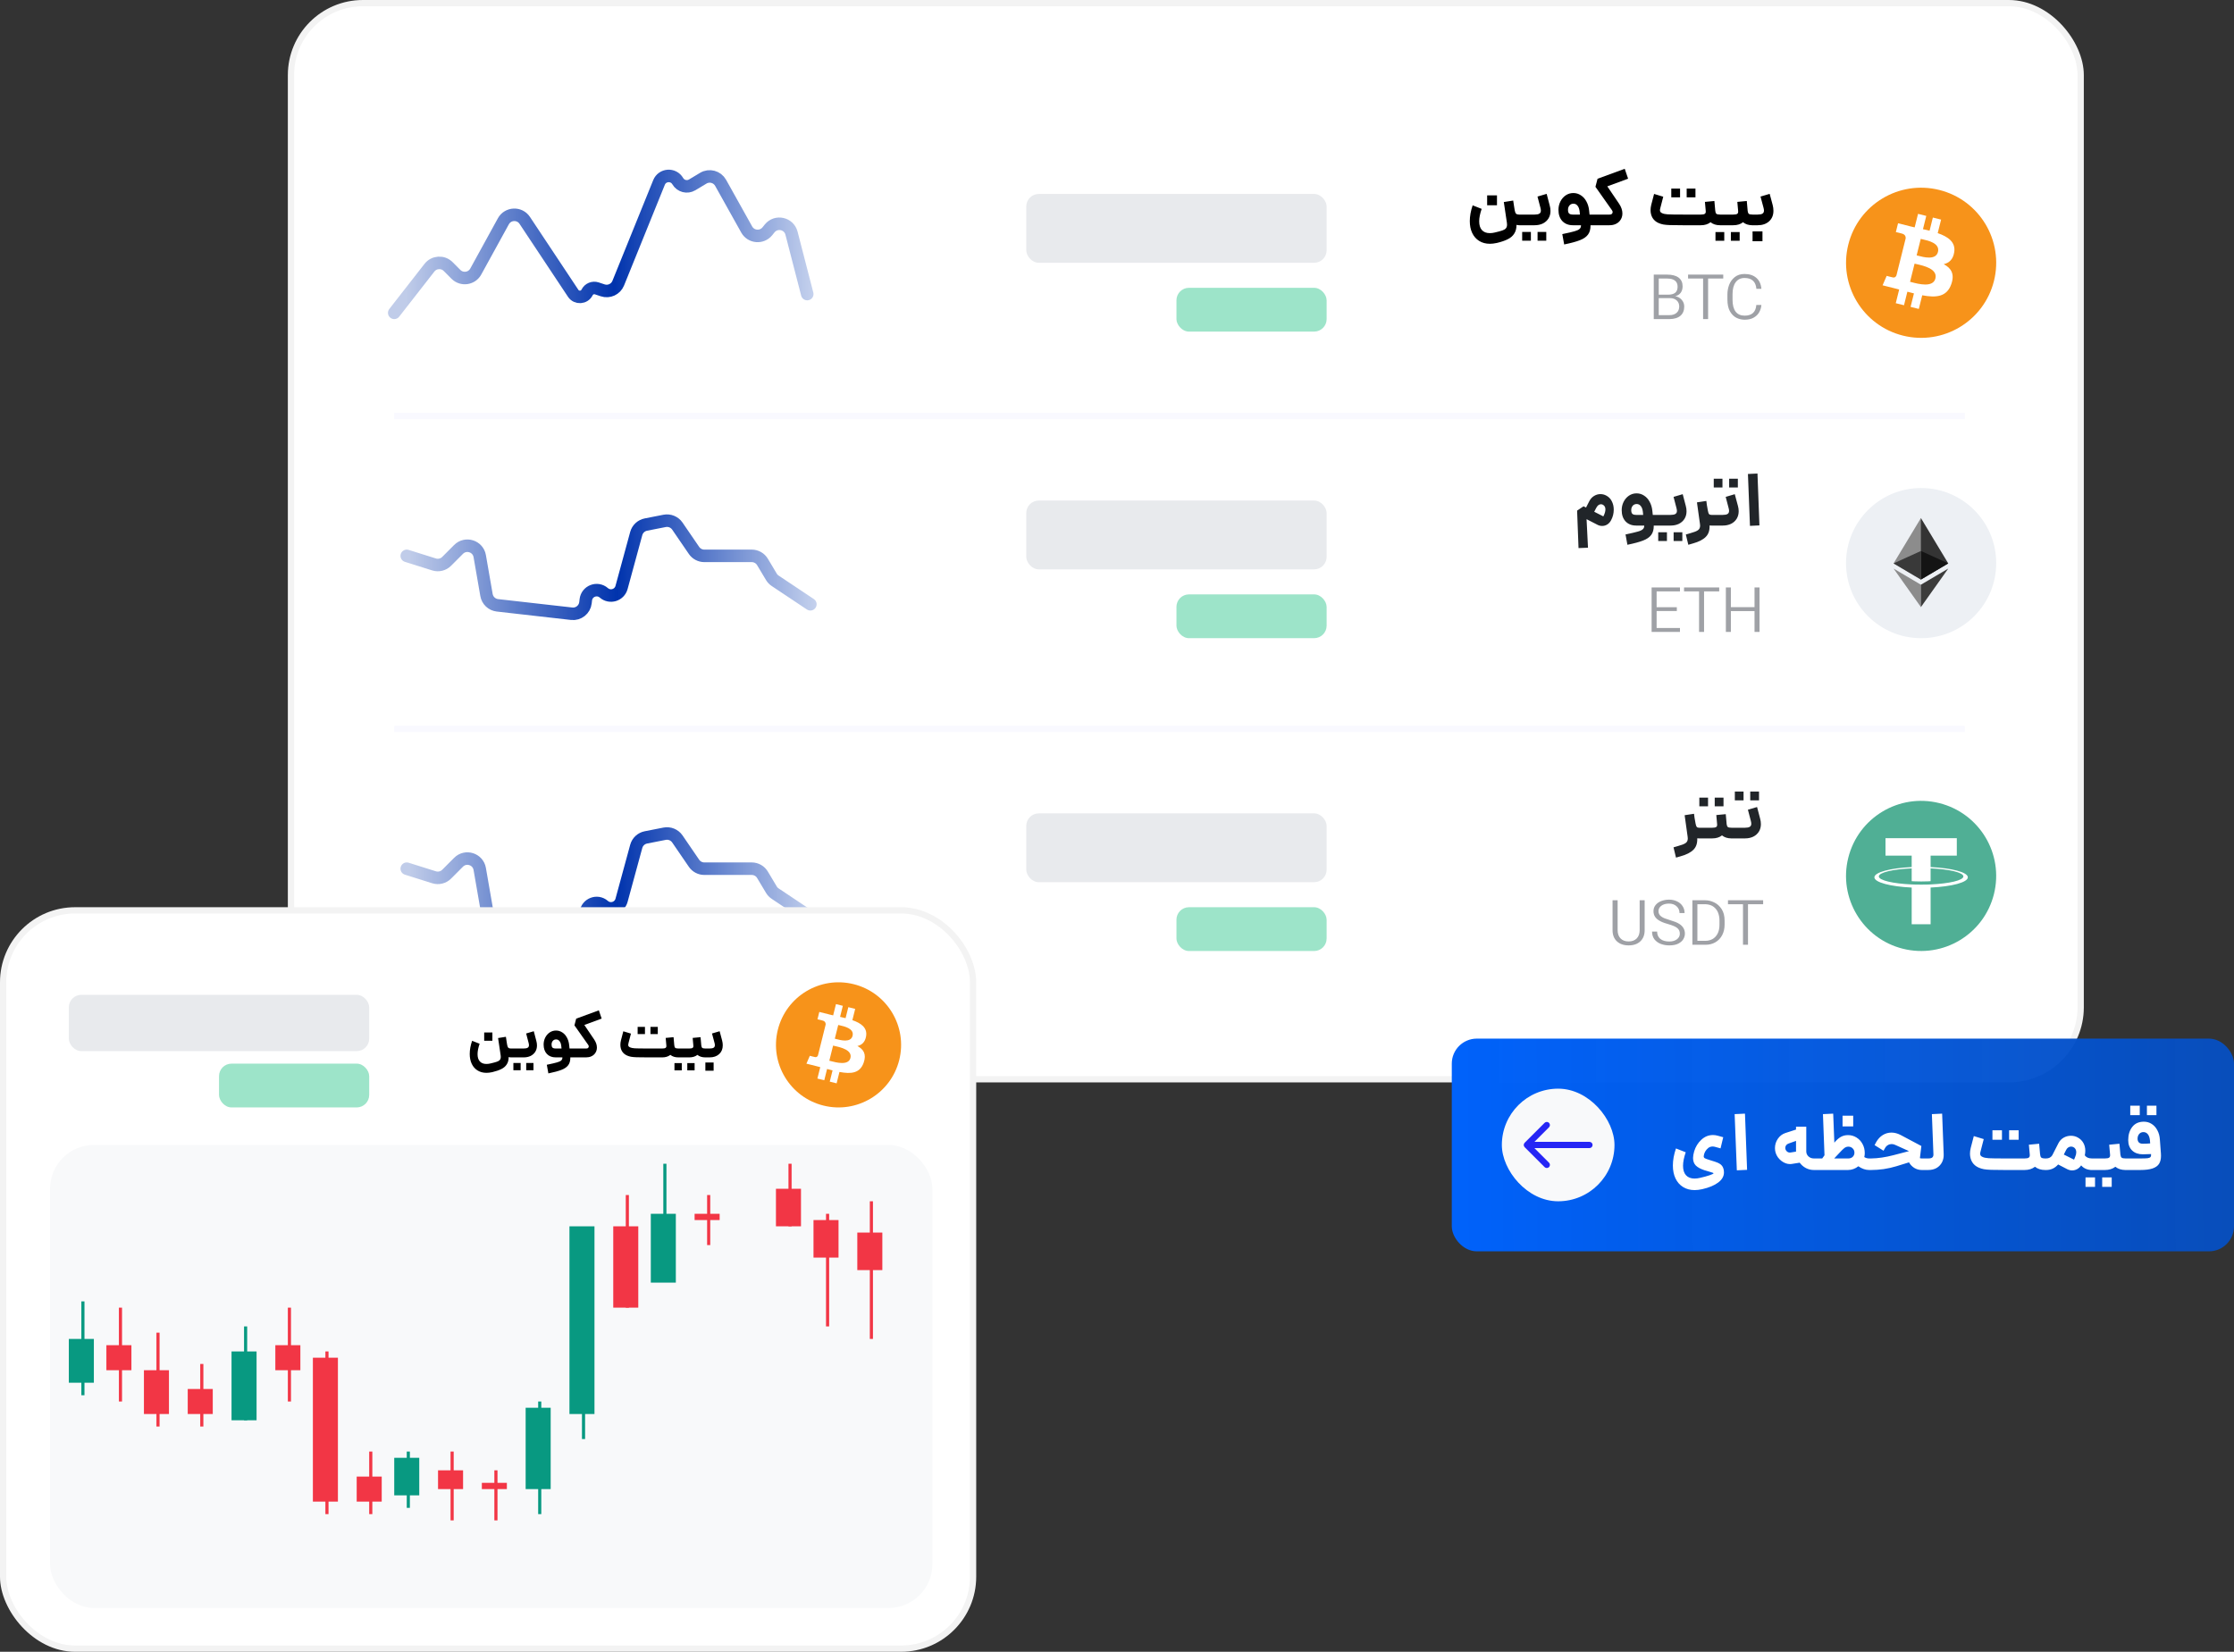 <svg width="357" height="264" viewBox="0 0 357 264" fill="none" xmlns="http://www.w3.org/2000/svg">
<rect x="0" y="0" width="357" height="264" fill="#333333" stroke="none"/>
<rect x="46" width="287" height="173" rx="12" fill="white"/>
<rect x="46.5" y="0.5" width="286" height="172" rx="11.5" stroke="black" stroke-opacity="0.05"/>
<path d="M63 50L68.625 42.787C69.365 41.838 70.769 41.752 71.618 42.604L72.858 43.848C73.8 44.792 75.385 44.568 76.027 43.399L80.439 35.37C81.163 34.052 83.027 33.974 83.858 35.227L91.596 46.881C92.143 47.705 93.378 47.627 93.817 46.74V46.74C94.101 46.165 94.766 45.888 95.374 46.092L96.31 46.404C97.311 46.739 98.401 46.237 98.797 45.258L105.314 29.165C105.835 27.876 107.611 27.751 108.308 28.953V28.953C108.776 29.76 109.814 30.028 110.614 29.547L112.384 28.484C113.352 27.902 114.609 28.237 115.16 29.223L119.325 36.681C120.015 37.917 121.736 38.065 122.626 36.964L122.993 36.51C124.026 35.232 126.074 35.676 126.485 37.267L129 47" stroke="url(#paint0_linear_3747_5317)" stroke-width="2" stroke-linecap="round"/>
<path d="M242.786 36C242.65 36 242.502 35.98 242.342 35.94C242.342 36.5 242.222 36.964 241.982 37.332C241.75 37.708 241.406 38.008 240.95 38.232C240.494 38.464 239.91 38.664 239.198 38.832C238.782 38.92 238.414 38.964 238.094 38.964C237.438 38.964 236.866 38.812 236.378 38.508C235.898 38.212 235.526 37.788 235.262 37.236C235.006 36.692 234.878 36.06 234.878 35.34C234.878 34.548 235.03 33.708 235.334 32.82L236.774 33.384C236.51 34.152 236.378 34.816 236.378 35.376C236.378 35.984 236.522 36.448 236.81 36.768C237.106 37.096 237.526 37.26 238.07 37.26C238.342 37.26 238.606 37.228 238.862 37.164C239.414 37.036 239.814 36.928 240.062 36.84C240.318 36.76 240.51 36.648 240.638 36.504C240.766 36.36 240.83 36.16 240.83 35.904C240.83 35.84 240.822 35.736 240.806 35.592L240.314 32.292L241.814 32.052L241.934 32.856L242.054 33.6C242.102 33.864 242.174 34.048 242.27 34.152C242.374 34.248 242.53 34.296 242.738 34.296H243.074L243.17 35.148L243.074 36H242.786ZM237.65 31.224H239.222V32.808H237.65V31.224ZM242.948 34.296H245.24C245.576 34.296 245.824 34.248 245.984 34.152C246.152 34.056 246.236 33.892 246.236 33.66C246.236 33.532 246.212 33.38 246.164 33.204L245.696 31.416L247.16 30.984L247.652 32.856C247.732 33.144 247.772 33.432 247.772 33.72C247.772 34.176 247.664 34.576 247.448 34.92C247.232 35.264 246.932 35.532 246.548 35.724C246.164 35.908 245.728 36 245.24 36H242.948V34.296ZM243.248 37.068H244.64V38.472H243.248V37.068ZM245.708 37.068H247.1V38.472H245.708V37.068ZM249.659 37.416C250.595 37.224 251.251 37.072 251.627 36.96C252.003 36.856 252.267 36.732 252.419 36.588C252.579 36.452 252.655 36.256 252.647 36H251.363C250.659 36 250.095 35.78 249.671 35.34C249.255 34.892 249.047 34.292 249.047 33.54C249.047 33.068 249.147 32.628 249.347 32.22C249.555 31.804 249.839 31.472 250.199 31.224C250.567 30.976 250.975 30.852 251.423 30.852C251.863 30.852 252.263 30.972 252.623 31.212C252.991 31.444 253.287 31.772 253.511 32.196C253.743 32.612 253.887 33.088 253.943 33.624L254.015 34.296H254.699L254.795 35.148L254.699 36H254.663H254.171C254.179 36.632 254.043 37.132 253.763 37.5C253.491 37.868 253.063 38.164 252.479 38.388C251.895 38.62 251.055 38.848 249.959 39.072L249.659 37.416ZM250.571 33.54C250.571 33.804 250.627 33.996 250.739 34.116C250.859 34.236 251.067 34.296 251.363 34.296H252.479L252.431 33.804C252.383 33.396 252.271 33.088 252.095 32.88C251.927 32.664 251.711 32.556 251.447 32.556C251.175 32.556 250.959 32.652 250.799 32.844C250.647 33.028 250.571 33.26 250.571 33.54ZM254.585 34.296H257.213C257.373 34.296 257.485 34.268 257.549 34.212C257.653 34.124 257.705 34.02 257.705 33.9C257.705 33.796 257.669 33.696 257.597 33.6L254.957 29.856L255.293 28.572L259.637 26.976L260.177 28.56L256.853 29.784L258.749 32.58C259.093 33.1 259.265 33.612 259.265 34.116C259.265 34.564 259.133 34.952 258.869 35.28C258.693 35.504 258.461 35.68 258.173 35.808C257.893 35.936 257.565 36 257.189 36H254.585V34.296ZM268.912 36C268.008 36 267.328 35.992 266.872 35.976C266.424 35.96 266.068 35.928 265.804 35.88C265.548 35.832 265.3 35.756 265.06 35.652C264.636 35.468 264.312 35.196 264.088 34.836C263.872 34.476 263.764 34.06 263.764 33.588C263.764 33.316 263.8 33.036 263.872 32.748L264.328 30.996L265.792 31.44L265.324 33.252C265.284 33.396 265.264 33.512 265.264 33.6C265.264 33.72 265.296 33.82 265.36 33.9C265.424 33.972 265.524 34.036 265.66 34.092C265.828 34.172 266.112 34.228 266.512 34.26C266.912 34.284 267.732 34.296 268.972 34.296H271.804C272.108 34.296 272.316 34.256 272.428 34.176C272.548 34.096 272.6 33.96 272.584 33.768V33.744L272.452 32.268L273.964 32.124L274.096 33.6V33.624C274.12 33.896 274.18 34.076 274.276 34.164C274.38 34.252 274.58 34.296 274.876 34.296H275.008L275.104 35.148L275.008 36H274.876C274.252 36 273.744 35.84 273.352 35.52C272.944 35.84 272.428 36 271.804 36H268.972H268.912ZM267.076 30.144H268.48V31.536H267.076V30.144ZM269.536 30.144H270.94V31.536H269.536V30.144ZM274.87 34.296H276.982C277.294 34.296 277.506 34.256 277.618 34.176C277.73 34.096 277.778 33.96 277.762 33.768V33.744L277.63 32.268L279.142 32.124L279.274 33.6V33.672C279.306 33.928 279.37 34.096 279.466 34.176C279.57 34.256 279.766 34.296 280.054 34.296L280.15 35.148L280.054 36C279.43 36 278.926 35.84 278.542 35.52C278.134 35.84 277.614 36 276.982 36H274.87V34.296ZM274.138 37.092H275.542V38.484H274.138V37.092ZM276.598 37.092H278.002V38.484H276.598V37.092ZM279.932 34.296H280.88C281.224 34.296 281.476 34.248 281.636 34.152C281.804 34.056 281.888 33.888 281.888 33.648C281.888 33.528 281.864 33.38 281.816 33.204L281.336 31.416L282.8 30.984L283.28 32.772C283.36 33.084 283.4 33.388 283.4 33.684C283.4 34.388 283.168 34.952 282.704 35.376C282.24 35.792 281.632 36 280.88 36H279.932V34.296ZM280.064 36.984H281.648V38.556H280.064V36.984Z" fill="black"/>
<path d="M318.641 44.903C317.039 51.331 310.527 55.244 304.098 53.641C297.671 52.038 293.759 45.526 295.362 39.098C296.964 32.669 303.475 28.756 309.903 30.359C316.332 31.962 320.244 38.474 318.641 44.903L318.641 44.903H318.641Z" fill="#F7931A"/>
<path fill-rule="evenodd" clip-rule="evenodd" d="M312.293 40.289C312.532 38.692 311.316 37.834 309.654 37.261L310.193 35.098L308.876 34.77L308.351 36.876C308.005 36.79 307.649 36.709 307.296 36.628L307.825 34.508L306.509 34.18L305.969 36.342C305.683 36.277 305.401 36.212 305.128 36.145L305.13 36.138L303.314 35.684L302.964 37.091C302.964 37.091 303.941 37.315 303.92 37.328C304.453 37.462 304.55 37.815 304.534 38.094L303.919 40.559C303.956 40.568 304.004 40.581 304.056 40.603L304.018 40.593L304.018 40.593C303.986 40.585 303.952 40.577 303.917 40.568L303.056 44.02C302.991 44.182 302.825 44.426 302.453 44.333C302.466 44.352 301.496 44.094 301.496 44.094L300.842 45.602L302.555 46.029C302.743 46.076 302.928 46.124 303.112 46.172L303.112 46.172C303.24 46.206 303.368 46.239 303.494 46.271L302.949 48.459L304.265 48.787L304.804 46.623C305.164 46.72 305.512 46.81 305.854 46.895L305.316 49.049L306.633 49.377L307.178 47.194C309.423 47.619 311.111 47.447 311.822 45.416C312.395 43.781 311.793 42.838 310.612 42.223C311.473 42.024 312.121 41.459 312.293 40.289L312.293 40.289L312.293 40.289ZM309.284 44.508C308.911 46.008 306.563 45.388 305.488 45.104C305.392 45.079 305.305 45.056 305.232 45.038L305.955 42.139C306.045 42.161 306.154 42.186 306.279 42.214L306.279 42.214C307.39 42.463 309.667 42.974 309.284 44.508H309.284ZM306.502 40.869C307.397 41.108 309.351 41.629 309.692 40.266H309.692C310.039 38.871 308.14 38.451 307.213 38.245C307.108 38.222 307.016 38.202 306.941 38.183L306.286 40.812C306.348 40.828 306.42 40.847 306.502 40.869Z" fill="white"/>
<path d="M264.275 51V43.89H266.395C267.208 43.89 267.825 44.05 268.245 44.37C268.672 44.69 268.885 45.153 268.885 45.76C268.885 46.173 268.782 46.52 268.575 46.8C268.368 47.073 268.078 47.253 267.705 47.34C268.125 47.413 268.468 47.603 268.735 47.91C269.008 48.217 269.145 48.577 269.145 48.99C269.145 49.63 268.942 50.123 268.535 50.47C268.128 50.817 267.542 50.993 266.775 51H264.275ZM266.765 50.37C267.258 50.37 267.645 50.247 267.925 50C268.205 49.753 268.345 49.413 268.345 48.98C268.345 48.587 268.212 48.267 267.945 48.02C267.678 47.773 267.322 47.65 266.875 47.65H265.075V50.37H266.765ZM266.525 47.1C267.058 47.1 267.452 46.997 267.705 46.79C267.958 46.577 268.085 46.253 268.085 45.82C268.085 45.4 267.948 45.08 267.675 44.86C267.402 44.633 266.988 44.52 266.435 44.52H265.075V47.1H266.525ZM275.38 44.52H272.96V51H272.16V44.52H269.76V43.89H275.38V44.52ZM281.476 48.74C281.443 49.153 281.33 49.537 281.136 49.89C280.943 50.243 280.65 50.533 280.256 50.76C279.87 50.987 279.383 51.1 278.796 51.1C278.343 51.1 277.91 51 277.496 50.8C277.083 50.593 276.736 50.25 276.456 49.77C276.183 49.283 276.046 48.647 276.046 47.86V47.04C276.046 46.533 276.136 46.033 276.316 45.54C276.503 45.04 276.803 44.623 277.216 44.29C277.63 43.957 278.153 43.79 278.786 43.79C279.56 43.79 280.183 43.993 280.656 44.4C281.136 44.807 281.41 45.393 281.476 46.16H280.676C280.576 45.007 279.946 44.43 278.786 44.43C278.173 44.43 277.7 44.657 277.366 45.11C277.033 45.563 276.866 46.197 276.866 47.01V47.91C276.866 48.757 277.033 49.393 277.366 49.82C277.7 50.24 278.176 50.45 278.796 50.45C279.956 50.45 280.58 49.88 280.666 48.74H281.476Z" fill="#9FA1A6"/>
<line x1="314.002" y1="66.5" x2="63" y2="66.5" stroke="#2626F5" stroke-opacity="0.03"/>
<line x1="314.002" y1="116.5" x2="63" y2="116.5" stroke="#2626F5" stroke-opacity="0.03"/>
<rect x="164" y="31" width="48" height="11" rx="2" fill="#E8EAED"/>
<path d="M65 88.842L69.359 90.214C70.071 90.438 70.849 90.247 71.376 89.718L73.275 87.814C74.419 86.665 76.384 87.285 76.662 88.883L77.743 95.103C77.895 95.978 78.606 96.648 79.489 96.748L91.351 98.092C92.444 98.216 93.432 97.432 93.56 96.34L93.615 95.864C93.778 94.471 95.436 93.83 96.494 94.752V94.752C97.465 95.597 98.985 95.137 99.324 93.895L101.673 85.276C101.873 84.543 102.472 83.986 103.218 83.84L106.208 83.253C106.992 83.1 107.792 83.427 108.244 84.086L110.904 87.972C111.277 88.516 111.895 88.842 112.555 88.842H120.132C120.836 88.842 121.488 89.212 121.849 89.816L123.268 92.191C123.421 92.447 123.628 92.665 123.876 92.829L129.5 96.579" stroke="url(#paint1_linear_3747_5317)" stroke-width="2" stroke-linecap="round"/>
<circle cx="307" cy="90" r="12" fill="#EDF0F4"/>
<path d="M306.968 82.801L306.872 83.125V92.533L306.968 92.629L311.335 90.047L306.968 82.801Z" fill="#343434"/>
<path d="M306.967 82.801L302.6 90.047L306.967 92.629V88.062V82.801Z" fill="#8C8C8C"/>
<path d="M306.967 93.455L306.914 93.521V96.872L306.967 97.029L311.337 90.875L306.967 93.455Z" fill="#3C3C3B"/>
<path d="M306.967 97.029V93.455L302.6 90.875L306.967 97.029Z" fill="#8C8C8C"/>
<path d="M306.967 92.629L311.334 90.048L306.967 88.062V92.629Z" fill="#141414"/>
<path d="M302.6 90.048L306.967 92.629V88.062L302.6 90.048Z" fill="#393939"/>
<path d="M252.026 81.612L253.058 80.916L253.454 81.12L253.982 80.088C254.166 79.736 254.414 79.464 254.726 79.272C255.046 79.072 255.386 78.972 255.746 78.972C256.09 78.972 256.406 79.052 256.694 79.212C257.078 79.412 257.37 79.712 257.57 80.112C257.778 80.512 257.882 80.96 257.882 81.456C257.882 82.064 257.738 82.632 257.45 83.16C257.298 83.448 257.094 83.672 256.838 83.832C256.59 83.984 256.322 84.06 256.034 84.06C255.778 84.06 255.538 84.004 255.314 83.892L253.538 82.98L253.766 87.54L252.254 87.6L252.026 81.612ZM256.13 82.488C256.162 82.512 256.182 82.528 256.19 82.536C256.206 82.536 256.226 82.516 256.25 82.476C256.45 82.076 256.55 81.72 256.55 81.408C256.55 81.072 256.418 80.828 256.154 80.676C256.05 80.62 255.946 80.592 255.842 80.592C255.53 80.592 255.27 80.8 255.062 81.216L254.762 81.792L256.13 82.488ZM259.764 85.416C260.7 85.224 261.356 85.072 261.732 84.96C262.108 84.856 262.372 84.732 262.524 84.588C262.684 84.452 262.76 84.256 262.752 84H261.468C260.764 84 260.2 83.78 259.776 83.34C259.36 82.892 259.152 82.292 259.152 81.54C259.152 81.068 259.252 80.628 259.452 80.22C259.66 79.804 259.944 79.472 260.304 79.224C260.672 78.976 261.08 78.852 261.528 78.852C261.968 78.852 262.368 78.972 262.728 79.212C263.096 79.444 263.392 79.772 263.616 80.196C263.848 80.612 263.992 81.088 264.048 81.624L264.12 82.296H264.804L264.9 83.148L264.804 84H264.768H264.276C264.284 84.632 264.148 85.132 263.868 85.5C263.596 85.868 263.168 86.164 262.584 86.388C262 86.62 261.16 86.848 260.064 87.072L259.764 85.416ZM260.676 81.54C260.676 81.804 260.732 81.996 260.844 82.116C260.964 82.236 261.172 82.296 261.468 82.296H262.584L262.536 81.804C262.488 81.396 262.376 81.088 262.2 80.88C262.032 80.664 261.816 80.556 261.552 80.556C261.28 80.556 261.064 80.652 260.904 80.844C260.752 81.028 260.676 81.26 260.676 81.54ZM264.69 82.296H266.982C267.318 82.296 267.566 82.248 267.726 82.152C267.894 82.056 267.978 81.892 267.978 81.66C267.978 81.532 267.954 81.38 267.906 81.204L267.438 79.416L268.902 78.984L269.394 80.856C269.474 81.144 269.514 81.432 269.514 81.72C269.514 82.176 269.406 82.576 269.19 82.92C268.974 83.264 268.674 83.532 268.29 83.724C267.906 83.908 267.47 84 266.982 84H264.69V82.296ZM264.99 85.068H266.382V86.472H264.99V85.068ZM267.45 85.068H268.842V86.472H267.45V85.068ZM273.494 84C273.358 84 273.258 83.996 273.194 83.988C273.226 84.772 273.022 85.38 272.582 85.812C272.15 86.252 271.47 86.6 270.542 86.856L269.798 87.072L269.402 85.428L270.146 85.212C270.714 85.06 271.11 84.904 271.334 84.744C271.566 84.584 271.682 84.34 271.682 84.012C271.682 83.956 271.674 83.864 271.658 83.736L271.178 80.292L272.678 80.064L272.762 80.712C272.786 80.816 272.842 81.128 272.93 81.648C272.978 81.912 273.042 82.088 273.122 82.176C273.202 82.256 273.326 82.296 273.494 82.296H273.554L273.65 83.148L273.554 84H273.494ZM273.479 82.296H275.315C275.651 82.296 275.899 82.248 276.059 82.152C276.227 82.056 276.311 81.888 276.311 81.648C276.311 81.52 276.287 81.372 276.239 81.204L275.771 79.416L277.223 78.984L277.727 80.856C277.807 81.144 277.847 81.424 277.847 81.696C277.847 82.16 277.739 82.568 277.523 82.92C277.307 83.264 277.007 83.532 276.623 83.724C276.239 83.908 275.803 84 275.315 84H273.479V82.296ZM273.863 76.512H275.255V77.916H273.863V76.512ZM276.323 76.512H277.715V77.916H276.323V76.512ZM279.326 75.756L280.85 75.684L281.162 83.976L279.65 84.048L279.326 75.756Z" fill="#212529"/>
<path d="M263.933 93.89H268.463V94.52H264.733V97.05H267.963V97.66H264.733V100.37H268.463V101H263.933V93.89ZM274.735 94.52H272.315V101H271.515V94.52H269.115V93.89H274.735V94.52ZM275.799 93.89H276.599V97.04H280.379V93.89H281.179V101H280.379V97.67H276.599V101H275.799V93.89Z" fill="#9FA1A6"/>
<rect x="164" y="80" width="48" height="11" rx="2" fill="#E8EAED"/>
<rect opacity="0.4" x="188" y="95" width="24" height="7" rx="2" fill="#0ABB78"/>
<path d="M65 138.842L69.359 140.214C70.071 140.438 70.849 140.247 71.376 139.718L73.275 137.814C74.419 136.665 76.384 137.285 76.662 138.883L77.743 145.103C77.895 145.978 78.606 146.648 79.489 146.748L91.351 148.092C92.444 148.216 93.432 147.432 93.56 146.34L93.615 145.864C93.778 144.471 95.436 143.83 96.494 144.752V144.752C97.465 145.597 98.985 145.137 99.324 143.895L101.673 135.277C101.873 134.543 102.472 133.986 103.218 133.84L106.208 133.253C106.992 133.1 107.792 133.427 108.244 134.086L110.904 137.972C111.277 138.517 111.895 138.842 112.555 138.842H120.132C120.836 138.842 121.488 139.212 121.849 139.816L123.268 142.191C123.421 142.447 123.628 142.665 123.876 142.829L129.5 146.579" stroke="url(#paint2_linear_3747_5317)" stroke-width="2" stroke-linecap="round"/>
<path d="M318.638 142.901C317.036 149.328 310.524 153.24 304.095 151.637C297.668 150.035 293.756 143.524 295.359 137.097C296.961 130.669 303.473 126.757 309.9 128.359C316.329 129.961 320.241 136.473 318.638 142.901L318.638 142.901H318.638Z" fill="#50AF95"/>
<path fill-rule="evenodd" clip-rule="evenodd" d="M308.518 141.358C308.434 141.364 307.995 141.39 307.017 141.39C306.239 141.39 305.687 141.367 305.493 141.358C302.488 141.226 300.244 140.702 300.244 140.076C300.244 139.45 302.488 138.927 305.493 138.793V140.837C305.69 140.851 306.253 140.884 307.031 140.884C307.964 140.884 308.431 140.845 308.516 140.837V138.794C311.515 138.928 313.754 139.451 313.754 140.076C313.754 140.701 311.516 141.224 308.516 141.357L308.518 141.358ZM308.518 138.583V136.754H312.704V133.965H301.308V136.754H305.493V138.582C302.091 138.738 299.533 139.412 299.533 140.22C299.533 141.027 302.091 141.7 305.493 141.857V147.718H308.518V141.855C311.912 141.699 314.466 141.026 314.466 140.219C314.466 139.412 311.914 138.739 308.518 138.582L308.518 138.583Z" fill="white"/>
<path d="M271.526 134C271.39 134 271.29 133.996 271.226 133.988C271.258 134.772 271.054 135.38 270.614 135.812C270.182 136.252 269.502 136.6 268.574 136.856L267.83 137.072L267.434 135.428L268.178 135.212C268.746 135.06 269.142 134.904 269.366 134.744C269.598 134.584 269.714 134.34 269.714 134.012C269.714 133.956 269.706 133.864 269.69 133.736L269.21 130.292L270.71 130.064L270.794 130.712C270.818 130.816 270.874 131.128 270.962 131.648C271.01 131.912 271.074 132.088 271.154 132.176C271.234 132.256 271.358 132.296 271.526 132.296H271.586L271.682 133.148L271.586 134H271.526ZM271.51 132.296H273.622C273.934 132.296 274.146 132.256 274.258 132.176C274.37 132.096 274.418 131.96 274.402 131.768V131.744L274.27 130.268L275.782 130.124L275.914 131.6V131.672C275.946 131.928 276.01 132.096 276.106 132.176C276.21 132.256 276.406 132.296 276.694 132.296L276.79 133.148L276.694 134C276.07 134 275.566 133.84 275.182 133.52C274.774 133.84 274.254 134 273.622 134H271.51V132.296ZM271.558 127.484H272.95V128.876H271.558V127.484ZM274.018 127.484H275.422V128.876H274.018V127.484ZM276.573 132.296H278.865C279.201 132.296 279.449 132.248 279.609 132.152C279.777 132.056 279.861 131.892 279.861 131.66C279.861 131.532 279.837 131.38 279.789 131.204L279.321 129.416L280.785 128.984L281.277 130.856C281.357 131.144 281.397 131.432 281.397 131.72C281.397 132.176 281.289 132.576 281.073 132.92C280.857 133.264 280.557 133.532 280.173 133.724C279.789 133.908 279.353 134 278.865 134H276.573V132.296ZM277.233 126.512H278.625V127.916H277.233V126.512ZM279.693 126.512H281.097V127.916H279.693V126.512Z" fill="#212529"/>
<path d="M262.822 143.89V148.67C262.822 149.423 262.592 150.017 262.132 150.45C261.678 150.883 261.055 151.1 260.262 151.1C259.475 151.1 258.848 150.883 258.382 150.45C257.922 150.017 257.692 149.427 257.692 148.68V143.89H258.502V148.67C258.502 149.223 258.658 149.663 258.972 149.99C259.285 150.31 259.715 150.47 260.262 150.47C260.808 150.47 261.238 150.31 261.552 149.99C261.865 149.67 262.022 149.227 262.022 148.66V143.89H262.822ZM268.442 149.23C268.442 148.843 268.302 148.54 268.022 148.32C267.855 148.187 267.652 148.073 267.412 147.98C267.172 147.88 266.865 147.777 266.492 147.67C266.445 147.657 266.282 147.607 266.002 147.52C265.728 147.427 265.495 147.327 265.302 147.22C264.935 147.027 264.665 146.8 264.492 146.54C264.318 146.28 264.232 145.977 264.232 145.63C264.232 145.257 264.342 144.933 264.562 144.66C264.782 144.38 265.082 144.167 265.462 144.02C265.842 143.867 266.265 143.79 266.732 143.79C267.192 143.79 267.608 143.88 267.982 144.06C268.362 144.233 268.658 144.483 268.872 144.81C269.092 145.13 269.202 145.503 269.202 145.93H268.392C268.392 145.49 268.235 145.13 267.922 144.85C267.615 144.563 267.212 144.42 266.712 144.42C266.212 144.42 265.805 144.533 265.492 144.76C265.185 144.987 265.032 145.277 265.032 145.63C265.032 145.97 265.168 146.247 265.442 146.46C265.608 146.587 265.802 146.693 266.022 146.78C266.248 146.867 266.538 146.963 266.892 147.07C267.232 147.17 267.518 147.267 267.752 147.36C267.985 147.453 268.198 147.563 268.392 147.69C268.965 148.07 269.252 148.58 269.252 149.22C269.252 149.513 269.172 149.803 269.012 150.09C268.852 150.37 268.585 150.61 268.212 150.81C267.838 151.003 267.355 151.1 266.762 151.1C266.268 151.1 265.812 151.02 265.392 150.86C264.978 150.7 264.642 150.457 264.382 150.13C264.128 149.797 264.002 149.383 264.002 148.89H264.812C264.812 149.39 264.982 149.78 265.322 150.06C265.668 150.34 266.148 150.48 266.762 150.48C267.255 150.48 267.658 150.363 267.972 150.13C268.285 149.897 268.442 149.597 268.442 149.23ZM270.447 151V143.89H272.527C272.987 143.89 273.454 144.003 273.927 144.23C274.4 144.45 274.797 144.803 275.117 145.29C275.437 145.777 275.597 146.397 275.597 147.15V147.77C275.597 148.41 275.467 148.977 275.207 149.47C274.947 149.957 274.587 150.333 274.127 150.6C273.667 150.867 273.147 151 272.567 151H270.447ZM272.537 150.37C272.924 150.37 273.287 150.283 273.627 150.11C273.967 149.93 274.244 149.647 274.457 149.26C274.67 148.873 274.777 148.383 274.777 147.79V147.08C274.777 146.687 274.71 146.303 274.577 145.93C274.444 145.55 274.21 145.227 273.877 144.96C273.55 144.693 273.11 144.547 272.557 144.52H271.247V150.37H272.537ZM281.756 144.52H279.336V151H278.536V144.52H276.136V143.89H281.756V144.52Z" fill="#9FA1A6"/>
<rect x="164" y="130" width="48" height="11" rx="2" fill="#E8EAED"/>
<rect opacity="0.4" x="188" y="145" width="24" height="7" rx="2" fill="#0ABB78"/>
<rect opacity="0.4" x="188" y="46" width="24" height="7" rx="2" fill="#0ABB78"/>
<rect y="145" width="156" height="119" rx="12" fill="white"/>
<rect x="0.5" y="145.5" width="155" height="118" rx="11.5" stroke="black" stroke-opacity="0.05"/>
<path d="M81.655 169C81.541 169 81.418 168.983 81.285 168.95C81.285 169.417 81.185 169.803 80.985 170.11C80.791 170.423 80.505 170.673 80.125 170.86C79.745 171.053 79.258 171.22 78.665 171.36C78.318 171.433 78.011 171.47 77.745 171.47C77.198 171.47 76.721 171.343 76.315 171.09C75.915 170.843 75.605 170.49 75.385 170.03C75.171 169.577 75.065 169.05 75.065 168.45C75.065 167.79 75.191 167.09 75.445 166.35L76.645 166.82C76.425 167.46 76.315 168.013 76.315 168.48C76.315 168.987 76.435 169.373 76.675 169.64C76.921 169.913 77.271 170.05 77.725 170.05C77.951 170.05 78.171 170.023 78.385 169.97C78.845 169.863 79.178 169.773 79.385 169.7C79.598 169.633 79.758 169.54 79.865 169.42C79.971 169.3 80.025 169.133 80.025 168.92C80.025 168.867 80.018 168.78 80.005 168.66L79.595 165.91L80.845 165.71L80.945 166.38L81.045 167C81.085 167.22 81.145 167.373 81.225 167.46C81.311 167.54 81.441 167.58 81.615 167.58H81.895L81.975 168.29L81.895 169H81.655ZM77.375 165.02H78.685V166.34H77.375V165.02ZM81.79 167.58H83.7C83.98 167.58 84.186 167.54 84.32 167.46C84.46 167.38 84.53 167.243 84.53 167.05C84.53 166.943 84.51 166.817 84.47 166.67L84.08 165.18L85.3 164.82L85.71 166.38C85.776 166.62 85.81 166.86 85.81 167.1C85.81 167.48 85.72 167.813 85.54 168.1C85.36 168.387 85.11 168.61 84.79 168.77C84.47 168.923 84.106 169 83.7 169H81.79V167.58ZM82.04 169.89H83.2V171.06H82.04V169.89ZM84.09 169.89H85.25V171.06H84.09V169.89ZM87.382 170.18C88.162 170.02 88.709 169.893 89.022 169.8C89.336 169.713 89.556 169.61 89.683 169.49C89.816 169.377 89.879 169.213 89.873 169H88.802C88.216 169 87.746 168.817 87.392 168.45C87.046 168.077 86.873 167.577 86.873 166.95C86.873 166.557 86.956 166.19 87.123 165.85C87.296 165.503 87.532 165.227 87.832 165.02C88.139 164.813 88.479 164.71 88.853 164.71C89.219 164.71 89.552 164.81 89.853 165.01C90.159 165.203 90.406 165.477 90.593 165.83C90.786 166.177 90.906 166.573 90.953 167.02L91.013 167.58H91.582L91.662 168.29L91.582 169H91.552H91.142C91.149 169.527 91.036 169.943 90.802 170.25C90.576 170.557 90.219 170.803 89.733 170.99C89.246 171.183 88.546 171.373 87.632 171.56L87.382 170.18ZM88.142 166.95C88.142 167.17 88.189 167.33 88.282 167.43C88.382 167.53 88.556 167.58 88.802 167.58H89.733L89.692 167.17C89.653 166.83 89.559 166.573 89.412 166.4C89.272 166.22 89.093 166.13 88.873 166.13C88.646 166.13 88.466 166.21 88.332 166.37C88.206 166.523 88.142 166.717 88.142 166.95ZM91.487 167.58H93.677C93.81 167.58 93.904 167.557 93.957 167.51C94.044 167.437 94.087 167.35 94.087 167.25C94.087 167.163 94.057 167.08 93.997 167L91.797 163.88L92.077 162.81L95.697 161.48L96.147 162.8L93.377 163.82L94.957 166.15C95.244 166.583 95.387 167.01 95.387 167.43C95.387 167.803 95.277 168.127 95.057 168.4C94.91 168.587 94.717 168.733 94.477 168.84C94.244 168.947 93.97 169 93.657 169H91.487V167.58ZM103.427 169C102.674 169 102.107 168.993 101.727 168.98C101.354 168.967 101.057 168.94 100.837 168.9C100.624 168.86 100.417 168.797 100.217 168.71C99.864 168.557 99.594 168.33 99.407 168.03C99.227 167.73 99.137 167.383 99.137 166.99C99.137 166.763 99.167 166.53 99.227 166.29L99.607 164.83L100.827 165.2L100.437 166.71C100.404 166.83 100.387 166.927 100.387 167C100.387 167.1 100.414 167.183 100.467 167.25C100.52 167.31 100.604 167.363 100.717 167.41C100.857 167.477 101.094 167.523 101.427 167.55C101.76 167.57 102.444 167.58 103.477 167.58H105.837C106.09 167.58 106.264 167.547 106.357 167.48C106.457 167.413 106.5 167.3 106.487 167.14V167.12L106.377 165.89L107.637 165.77L107.747 167V167.02C107.767 167.247 107.817 167.397 107.897 167.47C107.984 167.543 108.15 167.58 108.397 167.58H108.507L108.587 168.29L108.507 169H108.397C107.877 169 107.454 168.867 107.127 168.6C106.787 168.867 106.357 169 105.837 169H103.477H103.427ZM101.897 164.12H103.067V165.28H101.897V164.12ZM103.947 164.12H105.117V165.28H103.947V164.12ZM108.391 167.58H110.151C110.411 167.58 110.588 167.547 110.681 167.48C110.775 167.413 110.815 167.3 110.801 167.14V167.12L110.691 165.89L111.951 165.77L112.061 167V167.06C112.088 167.273 112.141 167.413 112.221 167.48C112.308 167.547 112.471 167.58 112.711 167.58L112.791 168.29L112.711 169C112.191 169 111.771 168.867 111.451 168.6C111.111 168.867 110.678 169 110.151 169H108.391V167.58ZM107.781 169.91H108.951V171.07H107.781V169.91ZM109.831 169.91H111.001V171.07H109.831V169.91ZM112.61 167.58H113.4C113.687 167.58 113.897 167.54 114.03 167.46C114.17 167.38 114.24 167.24 114.24 167.04C114.24 166.94 114.22 166.817 114.18 166.67L113.78 165.18L115 164.82L115.4 166.31C115.467 166.57 115.5 166.823 115.5 167.07C115.5 167.657 115.307 168.127 114.92 168.48C114.533 168.827 114.027 169 113.4 169H112.61V167.58ZM112.72 169.82H114.04V171.13H112.72V169.82Z" fill="black"/>
<path d="M143.701 169.419C142.365 174.776 136.939 178.037 131.582 176.701C126.226 175.365 122.966 169.939 124.302 164.582C125.637 159.224 131.063 155.964 136.419 157.299C141.776 158.635 145.037 164.062 143.701 169.419L143.701 169.419H143.701Z" fill="#F7931A"/>
<path fill-rule="evenodd" clip-rule="evenodd" d="M138.411 165.576C138.61 164.245 137.597 163.53 136.211 163.052L136.661 161.25L135.563 160.976L135.126 162.732C134.837 162.66 134.541 162.592 134.247 162.525L134.687 160.758L133.591 160.484L133.141 162.286C132.902 162.232 132.668 162.178 132.44 162.122L132.442 162.116L130.928 161.738L130.636 162.91C130.636 162.91 131.451 163.097 131.433 163.108C131.878 163.219 131.958 163.513 131.945 163.747L131.433 165.8C131.463 165.808 131.503 165.819 131.547 165.837L131.515 165.829L131.515 165.829C131.488 165.822 131.46 165.815 131.431 165.808L130.713 168.685C130.659 168.82 130.521 169.023 130.211 168.946C130.222 168.962 129.413 168.747 129.413 168.747L128.868 170.003L130.296 170.359C130.453 170.398 130.607 170.438 130.76 170.478L130.76 170.478C130.867 170.506 130.973 170.534 131.079 170.561L130.624 172.384L131.721 172.657L132.17 170.853C132.47 170.935 132.76 171.01 133.045 171.08L132.597 172.876L133.694 173.149L134.148 171.329C136.019 171.683 137.426 171.541 138.018 169.848C138.496 168.486 137.995 167.7 137.01 167.187C137.727 167.022 138.267 166.55 138.411 165.576L138.411 165.576L138.411 165.576ZM135.904 169.091C135.593 170.342 133.636 169.825 132.74 169.588C132.66 169.567 132.588 169.548 132.526 169.533L133.129 167.117C133.204 167.136 133.295 167.156 133.399 167.18C134.325 167.387 136.222 167.813 135.904 169.091H135.904ZM133.585 166.058C134.331 166.258 135.959 166.692 136.243 165.556H136.243C136.533 164.394 134.95 164.044 134.177 163.872C134.09 163.853 134.014 163.836 133.951 163.821L133.405 166.011C133.456 166.024 133.517 166.04 133.585 166.058Z" fill="white"/>
<rect x="11" y="159" width="48" height="9" rx="2" fill="#E8EAED"/>
<rect x="8" y="183" width="141" height="74" rx="7" fill="#F8F9FA"/>
<line x1="100.25" y1="191" x2="100.25" y2="209" stroke="#F23645" stroke-width="0.5"/>
<rect x="98" y="196" width="4" height="13" fill="#F23645"/>
<line x1="86.25" y1="224" x2="86.25" y2="242" stroke="#089981" stroke-width="0.5"/>
<rect x="84" y="225" width="4" height="13" fill="#089981"/>
<line x1="93.25" y1="212" x2="93.25" y2="230" stroke="#089981" stroke-width="0.5"/>
<rect x="91" y="196" width="4" height="30" fill="#089981"/>
<line x1="132.25" y1="194" x2="132.25" y2="212" stroke="#F23645" stroke-width="0.5"/>
<rect x="130" y="195" width="4" height="6" fill="#F23645"/>
<line x1="139.25" y1="192" x2="139.25" y2="214" stroke="#F23645" stroke-width="0.5"/>
<rect x="137" y="197" width="4" height="6" fill="#F23645"/>
<line x1="52.25" y1="216" x2="52.25" y2="242" stroke="#F23645" stroke-width="0.5"/>
<rect x="50" y="217" width="4" height="23" fill="#F23645"/>
<line x1="65.25" y1="232" x2="65.25" y2="241" stroke="#089981" stroke-width="0.5"/>
<rect x="63" y="233" width="4" height="6" fill="#089981"/>
<line x1="13.25" y1="208" x2="13.25" y2="223" stroke="#089981" stroke-width="0.5"/>
<rect x="11" y="214" width="4" height="7" fill="#089981"/>
<line x1="39.25" y1="212" x2="39.25" y2="227" stroke="#089981" stroke-width="0.5"/>
<rect x="37" y="216" width="4" height="11" fill="#089981"/>
<line x1="106.25" y1="186" x2="106.25" y2="204" stroke="#089981" stroke-width="0.5"/>
<rect x="104" y="194" width="4" height="11" fill="#089981"/>
<line x1="113.25" y1="191" x2="113.25" y2="199" stroke="#F23645" stroke-width="0.5"/>
<rect x="111" y="194" width="4" height="1" fill="#F23645"/>
<line x1="19.25" y1="209" x2="19.25" y2="224" stroke="#F23645" stroke-width="0.5"/>
<rect x="17" y="215" width="4" height="4" fill="#F23645"/>
<line x1="46.25" y1="209" x2="46.25" y2="224" stroke="#F23645" stroke-width="0.5"/>
<rect x="44" y="215" width="4" height="4" fill="#F23645"/>
<line x1="72.25" y1="232" x2="72.25" y2="243" stroke="#F23645" stroke-width="0.5"/>
<rect x="70" y="235" width="4" height="3" fill="#F23645"/>
<line x1="79.25" y1="235" x2="79.25" y2="243" stroke="#F23645" stroke-width="0.5"/>
<rect x="77" y="237" width="4" height="1" fill="#F23645"/>
<line x1="25.25" y1="213" x2="25.25" y2="228" stroke="#F23645" stroke-width="0.5"/>
<rect x="23" y="219" width="4" height="7" fill="#F23645"/>
<line x1="32.25" y1="218" x2="32.25" y2="228" stroke="#F23645" stroke-width="0.5"/>
<rect x="30" y="222" width="4" height="4" fill="#F23645"/>
<line x1="126.25" y1="186" x2="126.25" y2="196" stroke="#F23645" stroke-width="0.5"/>
<rect x="124" y="190" width="4" height="6" fill="#F23645"/>
<line x1="59.25" y1="232" x2="59.25" y2="242" stroke="#F23645" stroke-width="0.5"/>
<rect x="57" y="236" width="4" height="4" fill="#F23645"/>
<rect opacity="0.4" x="35" y="170" width="24" height="7" rx="2" fill="#0ABB78"/>
<g clip-path="url(#clip0_3747_5317)">
<rect x="232" y="166" width="149" height="90" rx="4" fill="url(#paint3_linear_3747_5317)"/>
<path d="M272.01 190.068C271.559 190.163 271.161 190.211 270.814 190.211C270.103 190.211 269.484 190.046 268.955 189.717C268.435 189.396 268.032 188.937 267.746 188.339C267.469 187.75 267.33 187.065 267.33 186.285C267.33 185.427 267.495 184.517 267.824 183.555L269.384 184.166C269.098 184.998 268.955 185.717 268.955 186.324C268.955 186.983 269.111 187.485 269.423 187.832C269.744 188.187 270.199 188.365 270.788 188.365C271.083 188.365 271.369 188.33 271.646 188.261C272.296 188.114 272.82 187.971 273.219 187.832C273.626 187.693 273.83 187.589 273.83 187.52C273.821 187.494 273.769 187.464 273.674 187.429C273.579 187.394 273.483 187.364 273.388 187.338C273.293 187.312 273.223 187.29 273.18 187.273C272.816 187.169 272.539 187.087 272.348 187.026C271.75 186.827 271.299 186.58 270.996 186.285C270.701 185.982 270.554 185.579 270.554 185.076C270.554 184.781 270.615 184.426 270.736 184.01C270.961 183.273 271.343 182.658 271.88 182.164C272.417 181.661 273.037 181.41 273.739 181.41C273.999 181.41 274.263 181.449 274.532 181.527L275.377 181.761L274.948 183.542L274.103 183.308C273.947 183.265 273.813 183.243 273.7 183.243C273.414 183.243 273.171 183.325 272.972 183.49C272.773 183.655 272.617 183.837 272.504 184.036C272.4 184.235 272.335 184.396 272.309 184.517C272.274 184.673 272.257 184.768 272.257 184.803C272.257 184.942 272.313 185.046 272.426 185.115C272.547 185.184 272.777 185.271 273.115 185.375C273.176 185.392 273.228 185.41 273.271 185.427C273.314 185.444 273.358 185.457 273.401 185.466C273.93 185.622 274.311 185.752 274.545 185.856C274.788 185.96 274.987 186.103 275.143 186.285C275.299 186.458 275.407 186.705 275.468 187.026C275.485 187.104 275.494 187.221 275.494 187.377C275.494 188.001 275.186 188.543 274.571 189.002C273.964 189.461 273.111 189.817 272.01 190.068ZM277.201 178.069L278.852 177.991L279.19 186.974L277.552 187.052L277.201 178.069ZM286.282 186.038C286.23 186.047 286.152 186.051 286.048 186.051C285.571 186.051 285.112 185.882 284.67 185.544C284.237 185.206 283.938 184.794 283.773 184.309C283.686 184.058 283.643 183.789 283.643 183.503C283.643 182.966 283.795 182.472 284.098 182.021C284.41 181.562 284.817 181.25 285.32 181.085L287.01 180.539V180.084H288.648V184.036C288.648 184.348 288.765 184.612 288.999 184.829C289.233 185.046 289.523 185.154 289.87 185.154H290.117L290.221 186.077L290.117 187H289.87C289.411 187 288.982 186.896 288.583 186.688C288.193 186.48 287.864 186.194 287.595 185.83L286.282 186.038ZM285.294 183.477C285.294 183.676 285.376 183.858 285.541 184.023C285.714 184.179 285.914 184.24 286.139 184.205L287.01 184.062V184.036V182.346L285.84 182.762C285.658 182.823 285.519 182.918 285.424 183.048C285.337 183.178 285.294 183.321 285.294 183.477ZM298.697 187C298.116 187 297.54 186.801 296.968 186.402C296.734 186.593 296.474 186.74 296.188 186.844C295.902 186.948 295.611 187 295.317 187H289.987V185.154H291.196L291.56 184.647L291.313 178.069L292.951 177.991L293.133 182.632C293.471 182.225 293.809 181.921 294.147 181.722C294.493 181.523 294.883 181.423 295.317 181.423C295.819 181.423 296.274 181.553 296.682 181.813C297.089 182.064 297.41 182.411 297.644 182.853C297.878 183.286 297.995 183.772 297.995 184.309C297.995 184.526 297.969 184.734 297.917 184.933C298.151 185.08 298.411 185.154 298.697 185.154H298.879L298.983 186.077L298.879 187H298.697ZM295.369 185.154C295.655 185.154 295.889 185.067 296.071 184.894C296.253 184.712 296.344 184.491 296.344 184.231C296.344 183.962 296.253 183.737 296.071 183.555C295.889 183.364 295.655 183.269 295.369 183.269C295.143 183.269 294.931 183.343 294.732 183.49C294.541 183.637 294.268 183.906 293.913 184.296L293.107 185.154H295.369ZM294.446 178.316H296.149V180.032H294.446V178.316ZM298.747 185.154H299.02C300.129 185.137 301.312 184.963 302.569 184.634L305.065 183.984L302.907 183.009C302.699 182.905 302.495 182.853 302.296 182.853C302.079 182.853 301.875 182.909 301.685 183.022C301.494 183.135 301.342 183.295 301.23 183.503L300.996 183.919L299.566 183.022L299.813 182.554C300.099 182.051 300.454 181.67 300.879 181.41C301.303 181.15 301.763 181.02 302.257 181.02C302.742 181.02 303.227 181.146 303.713 181.397L307.041 183.165L306.807 185.102C306.885 185.137 306.984 185.154 307.106 185.154H307.951L308.055 186.077L307.951 187H307.106C306.681 187 306.287 186.892 305.923 186.675C305.559 186.45 305.273 186.151 305.065 185.778L303.037 186.402C302.378 186.601 301.702 186.753 301.009 186.857C300.315 186.952 299.648 187 299.007 187H298.747V185.154ZM307.824 185.154H308.123C308.461 185.154 308.686 185.098 308.799 184.985C308.92 184.872 308.976 184.712 308.968 184.504L308.721 178.069L310.359 177.991L310.606 184.426C310.632 184.903 310.549 185.336 310.359 185.726C310.168 186.116 309.882 186.428 309.501 186.662C309.119 186.887 308.66 187 308.123 187H307.824V185.154ZM320.387 187C319.408 187 318.671 186.991 318.177 186.974C317.692 186.957 317.306 186.922 317.02 186.87C316.743 186.818 316.474 186.736 316.214 186.623C315.755 186.424 315.404 186.129 315.161 185.739C314.927 185.349 314.81 184.898 314.81 184.387C314.81 184.092 314.849 183.789 314.927 183.477L315.421 181.579L317.007 182.06L316.5 184.023C316.457 184.179 316.435 184.305 316.435 184.4C316.435 184.53 316.47 184.638 316.539 184.725C316.609 184.803 316.717 184.872 316.864 184.933C317.046 185.02 317.354 185.08 317.787 185.115C318.221 185.141 319.109 185.154 320.452 185.154H323.52C323.85 185.154 324.075 185.111 324.196 185.024C324.326 184.937 324.383 184.79 324.365 184.582V184.556L324.222 182.957L325.86 182.801L326.003 184.4V184.426C326.029 184.721 326.094 184.916 326.198 185.011C326.311 185.106 326.528 185.154 326.848 185.154H326.991L327.095 186.077L326.991 187H326.848C326.172 187 325.622 186.827 325.197 186.48C324.755 186.827 324.196 187 323.52 187H320.452H320.387ZM318.398 180.656H319.919V182.164H318.398V180.656ZM321.063 180.656H322.584V182.164H321.063V180.656ZM334.316 187C333.58 187 332.999 186.753 332.574 186.259C332.41 186.51 332.197 186.71 331.937 186.857C331.686 186.996 331.417 187.065 331.131 187.065C330.871 187.065 330.611 187 330.351 186.87L328.895 186.116C328.384 186.705 327.747 187 326.984 187H326.841V185.154H326.984C327.201 185.154 327.392 185.111 327.556 185.024C327.73 184.929 327.864 184.803 327.959 184.647L328.947 182.71C329.138 182.337 329.411 182.047 329.766 181.839C330.13 181.631 330.52 181.527 330.936 181.527C331.326 181.527 331.682 181.614 332.002 181.787C332.418 182.012 332.726 182.307 332.925 182.671C333.133 183.035 333.237 183.451 333.237 183.919C333.237 184.153 333.211 184.396 333.159 184.647C333.255 184.803 333.402 184.929 333.601 185.024C333.801 185.111 334.039 185.154 334.316 185.154L334.42 186.077L334.316 187ZM331.339 185.297C331.383 185.323 331.409 185.336 331.417 185.336C331.435 185.336 331.452 185.319 331.469 185.284L331.625 184.894C331.738 184.643 331.794 184.4 331.794 184.166C331.794 183.975 331.755 183.811 331.677 183.672C331.599 183.525 331.487 183.416 331.339 183.347C331.227 183.286 331.101 183.256 330.962 183.256C330.806 183.256 330.655 183.304 330.507 183.399C330.369 183.486 330.256 183.62 330.169 183.802L329.805 184.53L331.339 185.297ZM334.065 185.154H336.353C336.691 185.154 336.921 185.111 337.042 185.024C337.163 184.937 337.215 184.79 337.198 184.582V184.556L337.055 182.957L338.693 182.801L338.836 184.4V184.478C338.871 184.755 338.94 184.937 339.044 185.024C339.157 185.111 339.369 185.154 339.681 185.154L339.785 186.077L339.681 187C339.005 187 338.459 186.827 338.043 186.48C337.601 186.827 337.038 187 336.353 187H334.065V185.154ZM333.272 188.183H334.793V189.691H333.272V188.183ZM335.937 188.183H337.458V189.691H335.937V188.183ZM339.549 185.154H342.032C342.578 185.154 342.968 185.141 343.202 185.115C343.436 185.08 343.588 185.015 343.657 184.92C343.735 184.825 343.766 184.669 343.748 184.452C343.098 184.478 342.661 184.491 342.435 184.491C341.725 184.491 341.157 184.292 340.732 183.893C340.308 183.486 340.095 182.927 340.095 182.216C340.095 181.367 340.312 180.665 340.745 180.11C341.179 179.555 341.798 179.278 342.604 179.278C343.064 179.278 343.48 179.399 343.852 179.642C344.225 179.876 344.524 180.21 344.749 180.643C344.983 181.068 345.118 181.557 345.152 182.112L345.321 184.361C345.33 184.448 345.334 184.573 345.334 184.738C345.334 185.258 345.23 185.683 345.022 186.012C344.814 186.341 344.468 186.588 343.982 186.753C343.497 186.918 342.838 187 342.006 187H339.549V185.154ZM340.42 176.717H341.941V178.238H340.42V176.717ZM341.59 181.995C341.59 182.246 341.66 182.446 341.798 182.593C341.937 182.732 342.149 182.801 342.435 182.801C342.851 182.801 343.241 182.784 343.605 182.749L343.566 182.242C343.523 181.826 343.41 181.505 343.228 181.28C343.046 181.055 342.812 180.942 342.526 180.942C342.24 180.942 342.011 181.046 341.837 181.254C341.673 181.453 341.59 181.7 341.59 181.995ZM343.085 176.717H344.606V178.238H343.085V176.717Z" fill="white"/>
<rect x="240" y="174" width="18" height="18" rx="9" fill="#F8F9FA"/>
<path d="M254 183.5C254.276 183.5 254.5 183.276 254.5 183C254.5 182.724 254.276 182.5 254 182.5V183.5ZM243.646 182.646C243.451 182.842 243.451 183.158 243.646 183.354L246.828 186.536C247.024 186.731 247.34 186.731 247.536 186.536C247.731 186.34 247.731 186.024 247.536 185.828L244.707 183L247.536 180.172C247.731 179.976 247.731 179.66 247.536 179.464C247.34 179.269 247.024 179.269 246.828 179.464L243.646 182.646ZM254 182.5H244V183.5H254V182.5Z" fill="#2626F5"/>
</g>
<defs>
<linearGradient id="paint0_linear_3747_5317" x1="130.35" y1="50" x2="64.755" y2="50" gradientUnits="userSpaceOnUse">
<stop stop-color="#C7D3EE"/>
<stop offset="0.492" stop-color="#0033AD"/>
<stop offset="0.998" stop-color="#C0CCE9"/>
</linearGradient>
<linearGradient id="paint1_linear_3747_5317" x1="130.85" y1="99.579" x2="65.255" y2="99.579" gradientUnits="userSpaceOnUse">
<stop stop-color="#C7D3EE"/>
<stop offset="0.492" stop-color="#0033AD"/>
<stop offset="0.998" stop-color="#C0CCE9"/>
</linearGradient>
<linearGradient id="paint2_linear_3747_5317" x1="130.85" y1="149.579" x2="65.255" y2="149.579" gradientUnits="userSpaceOnUse">
<stop stop-color="#C7D3EE"/>
<stop offset="0.492" stop-color="#0033AD"/>
<stop offset="0.998" stop-color="#C0CCE9"/>
</linearGradient>
<linearGradient id="paint3_linear_3747_5317" x1="232" y1="211" x2="389.295" y2="210.628" gradientUnits="userSpaceOnUse">
<stop stop-color="#0062FB"/>
<stop offset="1" stop-color="#0849AF" stop-opacity="0.96"/>
</linearGradient>
<clipPath id="clip0_3747_5317">
<rect x="232" y="166" width="125" height="34" rx="4" fill="white"/>
</clipPath>
</defs>
</svg>
